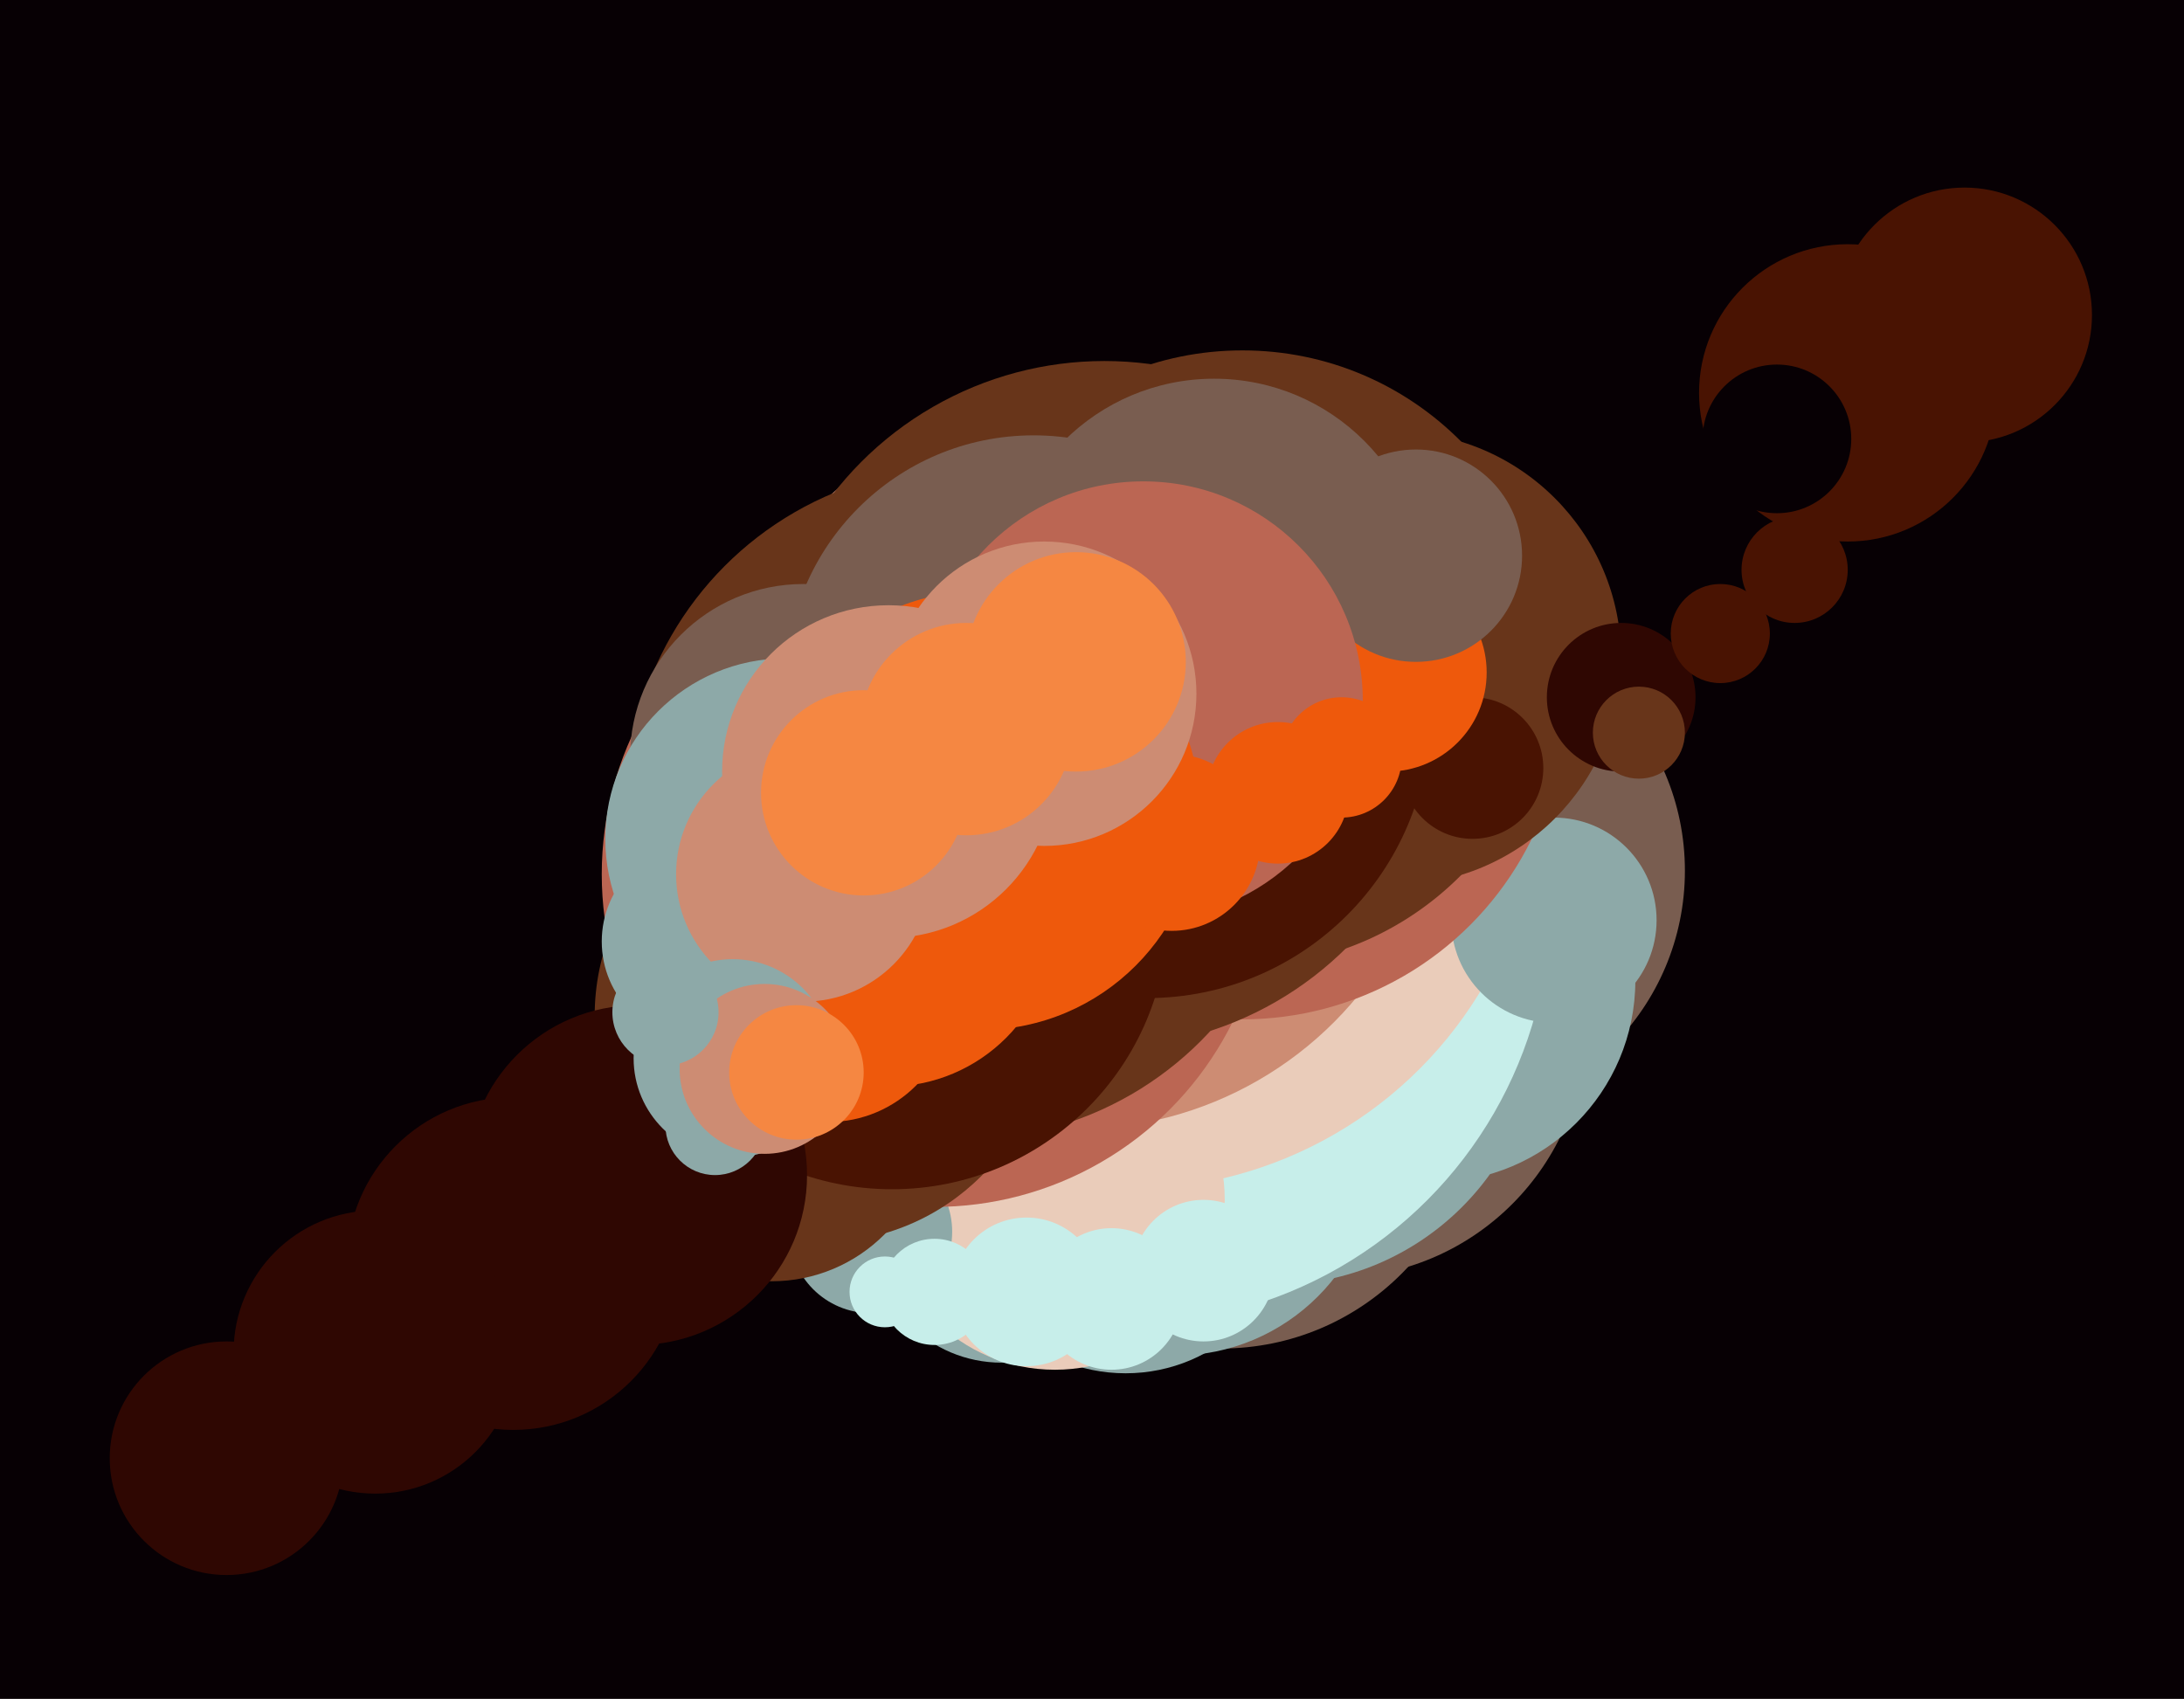 <svg xmlns="http://www.w3.org/2000/svg" width="617px" height="480px">
  <rect width="617" height="480" fill="rgb(7,0,4)"/>
  <circle cx="406" cy="246" r="70" fill="rgb(121,93,80)"/>
  <circle cx="377" cy="290" r="71" fill="rgb(121,93,80)"/>
  <circle cx="345" cy="309" r="72" fill="rgb(121,93,80)"/>
  <circle cx="283" cy="348" r="37" fill="rgb(141,169,168)"/>
  <circle cx="405" cy="277" r="57" fill="rgb(141,169,168)"/>
  <circle cx="332" cy="326" r="57" fill="rgb(141,169,168)"/>
  <circle cx="360" cy="288" r="75" fill="rgb(141,169,168)"/>
  <circle cx="318" cy="341" r="47" fill="rgb(141,169,168)"/>
  <circle cx="319" cy="255" r="119" fill="rgb(199,238,234)"/>
  <circle cx="319" cy="220" r="116" fill="rgb(234,204,186)"/>
  <circle cx="298" cy="339" r="48" fill="rgb(234,204,186)"/>
  <circle cx="246" cy="348" r="23" fill="rgb(141,169,168)"/>
  <circle cx="290" cy="365" r="21" fill="rgb(199,238,234)"/>
  <circle cx="264" cy="365" r="15" fill="rgb(199,238,234)"/>
  <circle cx="439" cy="260" r="29" fill="rgb(141,169,168)"/>
  <circle cx="304" cy="216" r="103" fill="rgb(205,140,115)"/>
  <circle cx="351" cy="197" r="91" fill="rgb(187,102,83)"/>
  <circle cx="264" cy="247" r="94" fill="rgb(187,102,83)"/>
  <circle cx="312" cy="199" r="97" fill="rgb(104,53,26)"/>
  <circle cx="232" cy="287" r="64" fill="rgb(104,53,26)"/>
  <circle cx="351" cy="186" r="87" fill="rgb(104,53,26)"/>
  <circle cx="218" cy="317" r="45" fill="rgb(104,53,26)"/>
  <circle cx="272" cy="227" r="95" fill="rgb(104,53,26)"/>
  <circle cx="522" cy="111" r="42" fill="rgb(73,19,2)"/>
  <circle cx="394" cy="186" r="64" fill="rgb(104,53,26)"/>
  <circle cx="227" cy="214" r="49" fill="rgb(121,93,80)"/>
  <circle cx="252" cy="258" r="78" fill="rgb(73,19,2)"/>
  <circle cx="324" cy="202" r="80" fill="rgb(73,19,2)"/>
  <circle cx="222" cy="237" r="51" fill="rgb(141,169,168)"/>
  <circle cx="458" cy="197" r="21" fill="rgb(47,7,2)"/>
  <circle cx="486" cy="179" r="14" fill="rgb(73,19,2)"/>
  <circle cx="180" cy="332" r="48" fill="rgb(47,7,2)"/>
  <circle cx="507" cy="161" r="15" fill="rgb(73,19,2)"/>
  <circle cx="416" cy="217" r="20" fill="rgb(73,19,2)"/>
  <circle cx="292" cy="193" r="70" fill="rgb(121,93,80)"/>
  <circle cx="555" cy="89" r="36" fill="rgb(73,19,2)"/>
  <circle cx="64" cy="412" r="33" fill="rgb(47,7,2)"/>
  <circle cx="343" cy="167" r="60" fill="rgb(121,93,80)"/>
  <circle cx="392" cy="190" r="28" fill="rgb(238,89,12)"/>
  <circle cx="400" cy="157" r="30" fill="rgb(121,93,80)"/>
  <circle cx="323" cy="198" r="62" fill="rgb(187,102,83)"/>
  <circle cx="202" cy="318" r="14" fill="rgb(141,169,168)"/>
  <circle cx="361" cy="224" r="20" fill="rgb(238,89,12)"/>
  <circle cx="234" cy="282" r="35" fill="rgb(238,89,12)"/>
  <circle cx="502" cy="124" r="21" fill="rgb(7,0,4)"/>
  <circle cx="277" cy="229" r="62" fill="rgb(238,89,12)"/>
  <circle cx="331" cy="238" r="25" fill="rgb(238,89,12)"/>
  <circle cx="379" cy="214" r="17" fill="rgb(238,89,12)"/>
  <circle cx="314" cy="367" r="20" fill="rgb(199,238,234)"/>
  <circle cx="340" cy="359" r="20" fill="rgb(199,238,234)"/>
  <circle cx="251" cy="260" r="47" fill="rgb(238,89,12)"/>
  <circle cx="198" cy="266" r="28" fill="rgb(141,169,168)"/>
  <circle cx="251" cy="218" r="47" fill="rgb(205,140,115)"/>
  <circle cx="295" cy="196" r="43" fill="rgb(205,140,115)"/>
  <circle cx="145" cy="357" r="47" fill="rgb(47,7,2)"/>
  <circle cx="227" cy="247" r="36" fill="rgb(205,140,115)"/>
  <circle cx="207" cy="299" r="28" fill="rgb(141,169,168)"/>
  <circle cx="304" cy="187" r="31" fill="rgb(245,135,66)"/>
  <circle cx="250" cy="365" r="10" fill="rgb(199,238,234)"/>
  <circle cx="216" cy="302" r="24" fill="rgb(205,140,115)"/>
  <circle cx="244" cy="224" r="29" fill="rgb(245,135,66)"/>
  <circle cx="106" cy="382" r="40" fill="rgb(47,7,2)"/>
  <circle cx="188" cy="286" r="15" fill="rgb(141,169,168)"/>
  <circle cx="273" cy="206" r="30" fill="rgb(245,135,66)"/>
  <circle cx="463" cy="207" r="13" fill="rgb(104,53,26)"/>
  <circle cx="225" cy="303" r="19" fill="rgb(245,135,66)"/>
</svg>